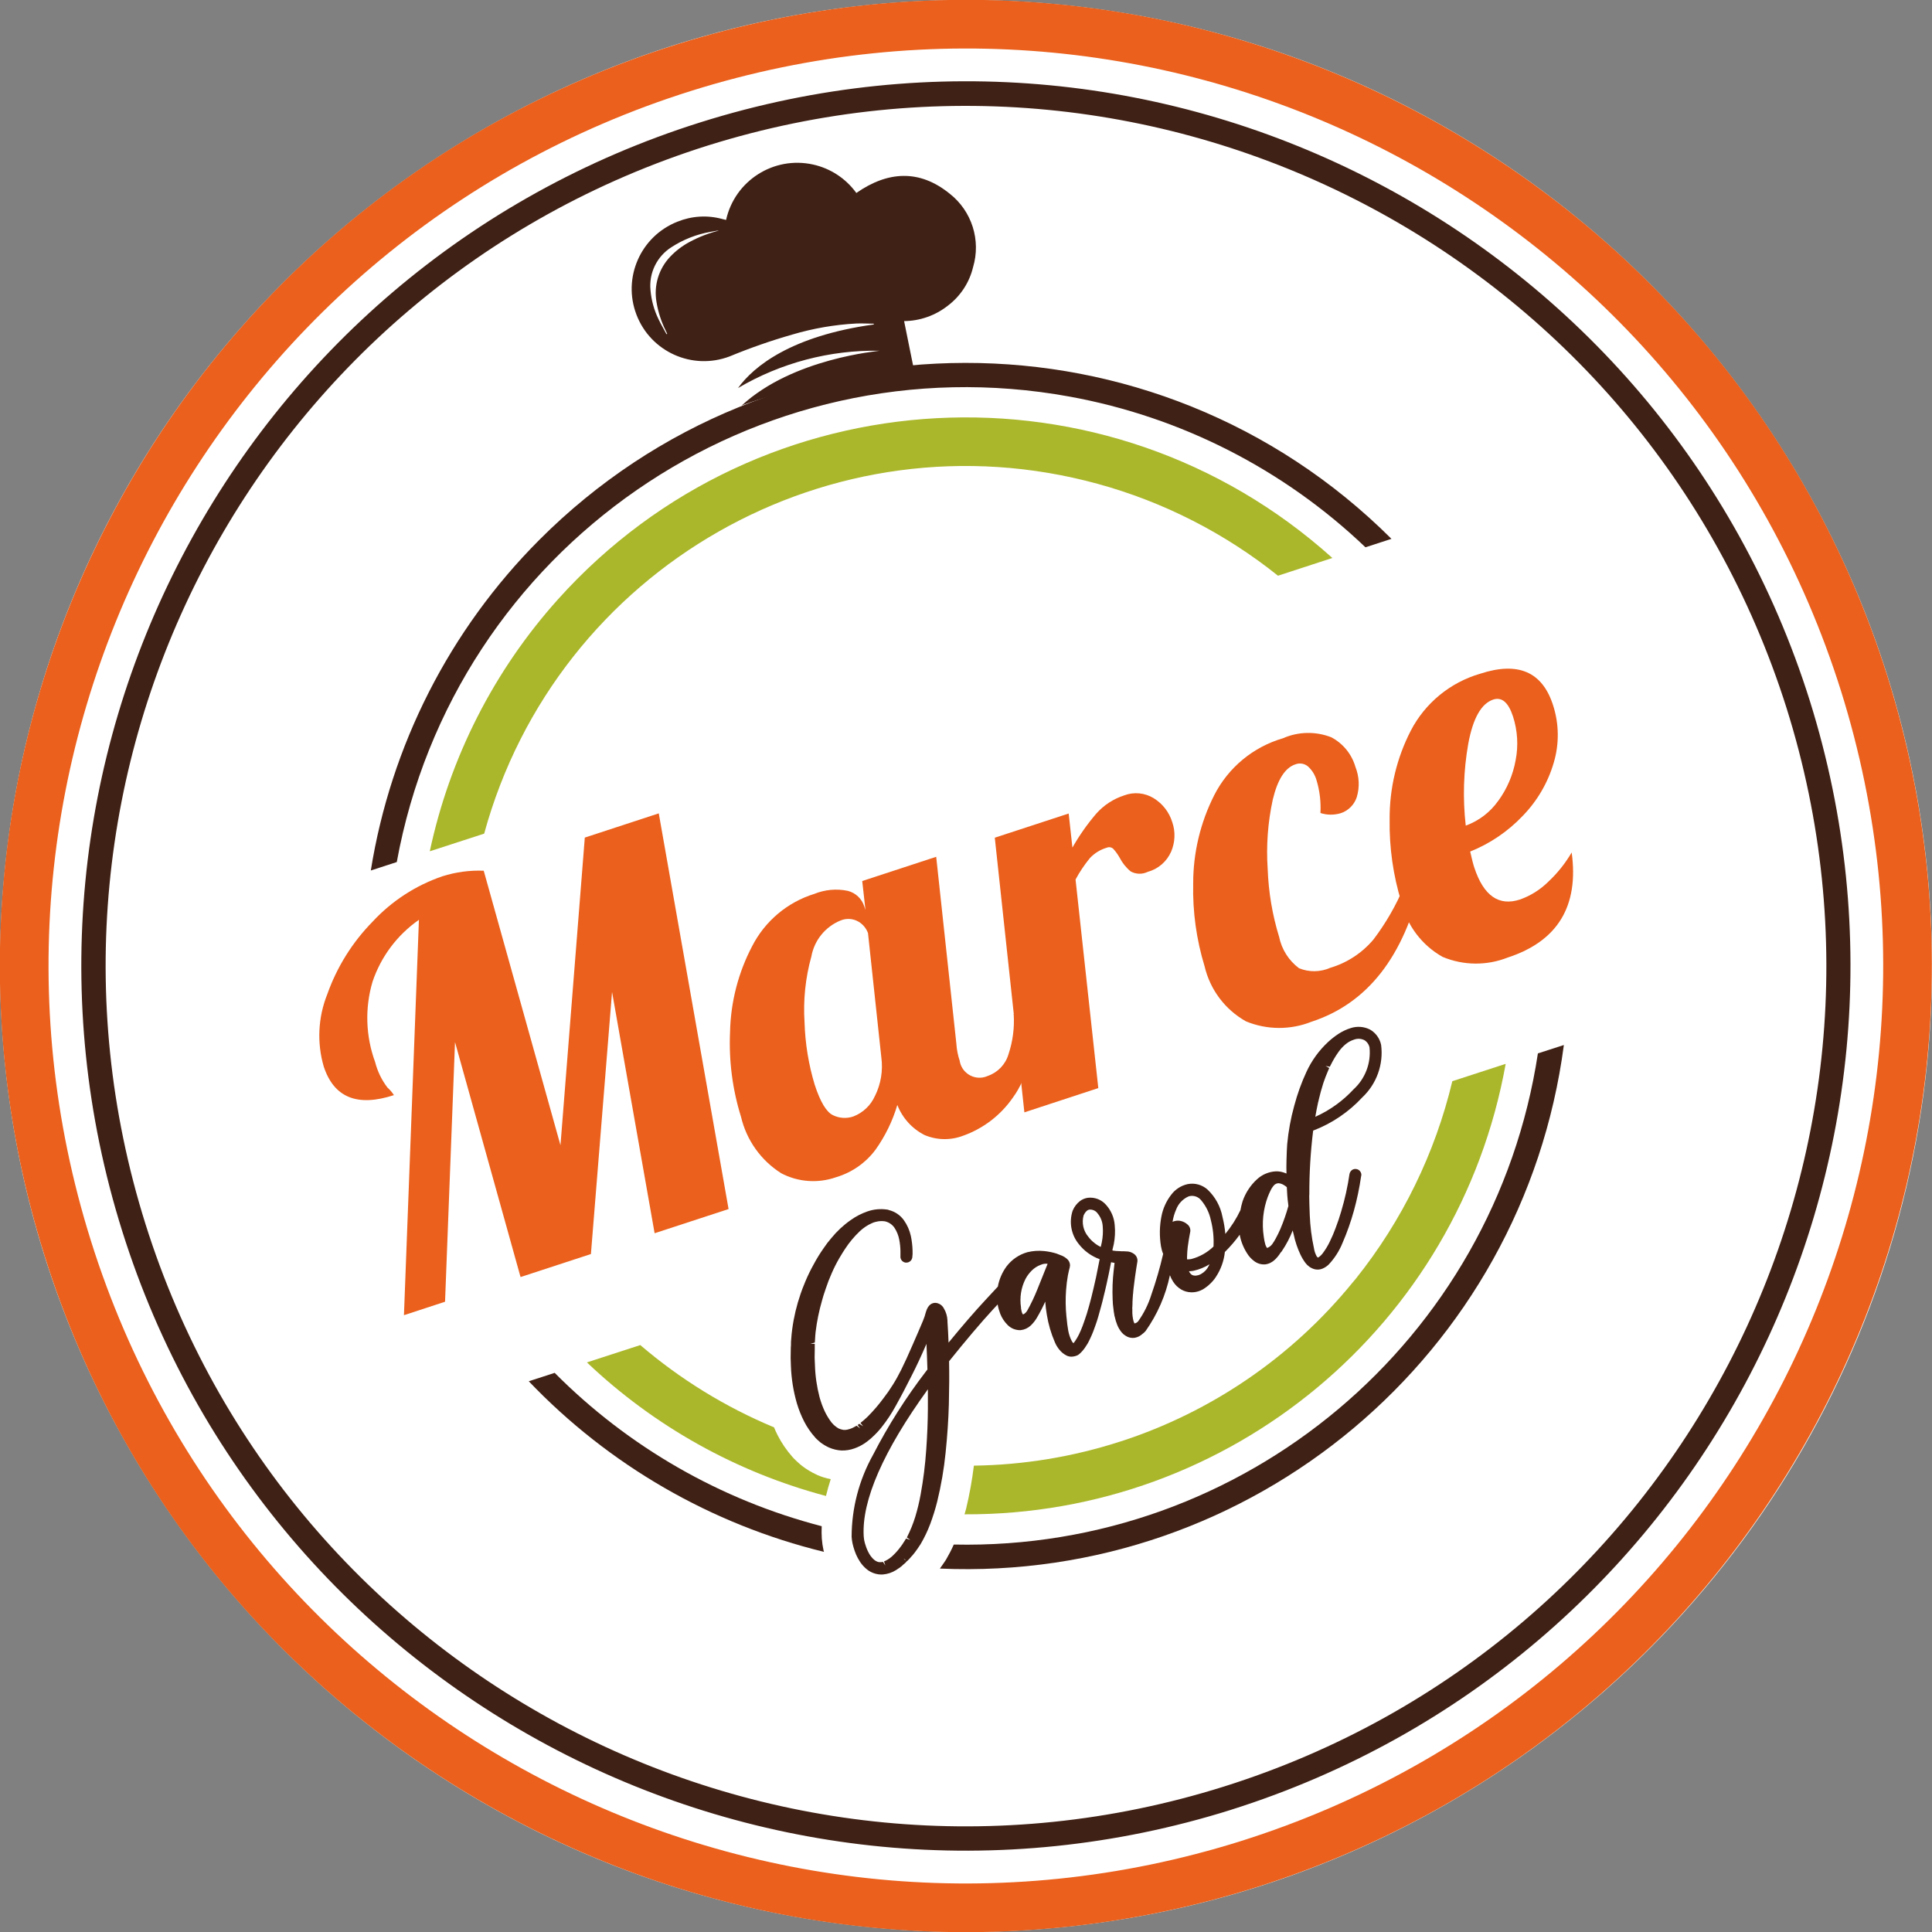 <svg xmlns="http://www.w3.org/2000/svg" xmlns:xlink="http://www.w3.org/1999/xlink" id="Capa_2" data-name="Capa 2" viewBox="0 0 512 512"><rect x="0" y="0" width="512" height="512" fill="#808080" stroke="none"/><defs><style>      .cls-1 {        fill: #aab72b;      }      .cls-1, .cls-2, .cls-3, .cls-4, .cls-5 {        stroke-width: 0px;      }      .cls-6 {        clip-path: url(#clippath);      }      .cls-2 {        fill: none;      }      .cls-3 {        fill: #ea601c;      }      .cls-4 {        fill: #402115;      }      .cls-5 {        fill: #fff;      }    </style><clipPath id="clippath"><rect class="cls-2" x="0" y="0" width="512" height="512"></rect></clipPath></defs><g id="Grupo_19" data-name="Grupo 19"><circle class="cls-5" cx="256" cy="256" r="256"></circle><g class="cls-6"><path id="Trazado_1" data-name="Trazado 1" class="cls-1" d="M128.31,220.92c19.3-70.5,92.09-112,162.58-92.7,17.42,4.77,33.69,13.06,47.79,24.35l14.41-4.7c-59.64-53.64-151.47-48.78-205.12,10.85-17.02,18.92-28.77,41.99-34.07,66.88l14.41-4.68Z"></path><path id="Trazado_2" data-name="Trazado 2" class="cls-4" d="M105.15,228.45c15.19-83.31,95.03-138.53,178.34-123.34,29.46,5.37,56.71,19.25,78.37,39.93l6.89-2.24c-62.45-62.29-163.57-62.15-225.85.3-23.72,23.78-39.33,54.43-44.63,87.59l6.89-2.24Z"></path><path id="Trazado_3" data-name="Trazado 3" class="cls-4" d="M239.59,85.06c.9,4.44,1.77,8.76,2.66,13.15-6.31,1.47-27.45,2.53-45.06,9.01-.2.09-.4.16-.66.27,13.64-12.62,36.49-14.45,36.61-14.54-13.19-.24-26.18,3.19-37.55,9.88,4.16-5.78,14.17-13.82,35.97-16.84v-.21c-1.53-.02-3.06-.1-4.58-.05-5.76.3-11.47,1.29-17.01,2.93-5.63,1.61-11.17,3.54-16.58,5.78-9.88,3.77-20.94-1.17-24.72-11.05-3.75-9.8,1.1-20.79,10.86-24.64,3.77-1.53,7.93-1.79,11.85-.72l1.04.26c2.31-10.42,12.63-17,23.05-14.69,4.62,1.02,8.7,3.7,11.47,7.54,8.28-5.78,16.7-6.34,24.73.18,5.88,4.6,8.34,12.34,6.2,19.5-.98,4.08-3.36,7.69-6.71,10.21-3.3,2.59-7.36,4.02-11.56,4.06M176.65,88.56l.17-.09-.36-.77c-1.2-2.39-2.03-4.95-2.47-7.59-.78-4.35.54-8.82,3.58-12.04,1.51-1.6,3.27-2.94,5.21-3.97,2.44-1.31,5.03-2.31,7.72-2.99-.22,0-.44.01-.65.05-.55.09-1.08.19-1.64.3-3.64.64-7.12,2.01-10.23,4.02-3.88,2.44-6.05,6.87-5.59,11.43.23,2.67.95,5.28,2.13,7.69.64,1.35,1.41,2.65,2.12,3.97"></path><path id="Trazado_4" data-name="Trazado 4" class="cls-3" d="M500.19,179.22C457.79,44.36,314.08-30.59,179.22,11.81,44.36,54.22-30.59,197.92,11.81,332.78c42.4,134.86,186.1,209.81,320.96,167.41,134.75-42.54,209.64-186.12,167.42-320.97M328.91,487.89c-128.07,40.26-264.53-30.91-304.79-158.98C-16.15,200.84,55.03,64.38,183.09,24.11c128.07-40.26,264.53,30.91,304.79,158.98,40.11,128.05-31.01,264.41-158.98,304.8"></path><path id="Trazado_5" data-name="Trazado 5" class="cls-4" d="M326.3,479.6c-123.49,38.82-255.08-29.81-293.9-153.31C-6.42,202.8,62.22,71.22,185.71,32.39c123.49-38.82,255.06,29.81,293.9,153.29,38.67,123.48-29.91,254.96-153.3,293.91M187.63,38.55C67.54,76.31.79,204.27,38.55,324.37c37.76,120.09,165.73,186.84,285.82,149.08,120.09-37.76,186.84-165.72,149.08-285.82C435.57,67.64,307.71.94,187.63,38.55"></path><path id="Trazado_6" data-name="Trazado 6" class="cls-1" d="M216.44,390.81l-.13-.06c-1.32-.61-2.57-1.36-3.72-2.24-.1-.08-.2-.16-.29-.23-.64-.53-1.26-1.1-1.85-1.69-.15-.16-.3-.32-.44-.48-1.57-1.77-2.9-3.73-3.97-5.83-.34-.66-.62-1.34-.92-2.02-12.88-5.37-24.84-12.73-35.44-21.8l-14.14,4.59c17.81,16.93,39.6,29.1,63.35,35.4.36-1.44.76-2.94,1.26-4.46-1.28-.24-2.52-.63-3.71-1.16"></path><path id="Trazado_7" data-name="Trazado 7" class="cls-1" d="M296.94,382c-12.56,4.07-25.65,6.23-38.85,6.41-.47,3.84-1.16,7.65-2.06,11.42-.13.5-.28.99-.42,1.48,70.46.32,130.95-50.04,143.41-119.38l-14.14,4.6c-4.56,19.1-13.29,36.96-25.54,52.3-.29.36-.6.72-.9,1.07-16.02,19.67-37.37,34.29-61.5,42.11"></path><path id="Trazado_8" data-name="Trazado 8" class="cls-4" d="M407.56,279.15c-11.57,76.12-77.82,131.84-154.8,130.17-.59,1.34-1.26,2.64-2,3.91-.06.1-.12.2-.18.29-.47.72-.98,1.44-1.5,2.17,82.75,3.6,154.53-56.63,165.36-138.75l-6.87,2.22Z"></path><path id="Trazado_9" data-name="Trazado 9" class="cls-4" d="M217.79,407.82c-.07-1.12-.08-2.24-.03-3.36-26.81-6.96-51.25-21-70.77-40.64l-6.86,2.23c21.23,22.23,48.37,37.92,78.23,45.21-.04-.16-.09-.29-.13-.46-.21-.98-.36-1.98-.43-2.98"></path><path id="Trazado_10" data-name="Trazado 10" class="cls-4" d="M348.03,299.61c4.95-1.9,9.4-4.91,13-8.8,3.79-3.57,5.65-8.74,4.98-13.9-.35-1.71-1.42-3.19-2.93-4.06-1.59-.81-3.44-.95-5.14-.39-1.15.36-2.24.88-3.25,1.54-.96.63-1.87,1.34-2.71,2.12-2.41,2.23-4.36,4.92-5.74,7.9-1.35,2.9-2.43,5.92-3.25,9.01-.93,3.34-1.55,6.75-1.87,10.19-.07.94-.14,2.41-.19,4.41-.03,1.17-.03,2.3,0,3.37-.25-.11-.51-.2-.75-.28-.67-.22-1.37-.32-2.08-.3-1.86.1-3.63.85-5,2.12-1.72,1.58-3.02,3.57-3.79,5.78-.24.78-.44,1.58-.58,2.38-1.07,2.26-2.42,4.37-4,6.3-.13-1.52-.39-3.03-.76-4.51-.52-2.77-1.91-5.31-3.96-7.24-1.44-1.29-3.4-1.82-5.29-1.44-1.73.39-3.27,1.38-4.33,2.8-1.3,1.68-2.19,3.63-2.59,5.71-.52,2.62-.56,5.31-.13,7.95.12.7.31,1.38.58,2.03-.85,3.67-1.9,7.28-3.14,10.84-.78,2.49-1.94,4.84-3.45,6.97-.25.33-.62.55-1.02.62-.19-.37-.32-.78-.38-1.19-.1-.52-.16-1.04-.18-1.57,0-.17,0-.33,0-.5v-.52s-.02-.3-.02-.32c.01-.12.02-.24.03-.36l.03-.8v-.46c0-.05.03-.36.03-.4,0-.06,0-.13,0-.2.02-.13.02-.26.03-.44l.07-1.01c.03-.1.05-.2.04-.31h0c.03-.19.05-.39.05-.59l.08-.76c.25-2.05.47-3.72.68-5l.33-2.04c.07-.81-.32-1.59-1-2.02-.52-.36-1.13-.57-1.76-.6-.06,0-.13,0-.19,0l-.6-.04h-.68l-.43-.03c-.63,0-1.27-.06-1.9-.15-.02-.06-.04-.12-.07-.17.1-.41.21-.9.36-1.51.33-1.67.42-3.39.25-5.08-.15-1.98-.95-3.86-2.28-5.34-1.2-1.4-3.01-2.1-4.84-1.89-.75.11-1.47.4-2.08.86-.83.64-1.49,1.49-1.9,2.46h0s-.05.09-.06.14h0c-.98,3-.38,6.29,1.59,8.74l.03.04c1.43,1.84,3.35,3.24,5.55,4.03-.31,1.59-.62,3.19-.95,4.76-.4,1.83-.83,3.67-1.28,5.48-.36,1.44-.77,2.86-1.19,4.26-.36,1.08-.7,2.14-1.11,3.22-.28.77-.62,1.52-.96,2.24-.26.52-.55,1.03-.87,1.52-.18.28-.37.54-.58.79-.17-.15-.31-.32-.42-.52-.47-.89-.79-1.85-.97-2.84-.19-1.08-.33-2.17-.42-3.25,0-.04-.05-.48-.06-.52-.23-2.31-.26-4.63-.09-6.95.09-1.32.26-2.63.49-3.93l.31-1.44c.14-.4.22-.81.25-1.23-.02-.67-.33-1.3-.86-1.72-.34-.29-.71-.53-1.11-.72l-.06-.03c-.14-.07-.64-.27-1.55-.61-1.06-.33-2.15-.55-3.25-.66-1.5-.16-3.01-.06-4.47.3-2.2.62-4.15,1.95-5.53,3.77-1.16,1.59-1.95,3.42-2.3,5.35-.76.81-1.81,1.94-3.35,3.61-2.77,2.97-6.03,6.75-9.71,11.23-.04-1.02-.08-1.94-.12-2.73l-.17-2.83c.01-.1.01-.19,0-.29-.05-1.15-.38-2.27-.97-3.25-.45-.84-1.3-1.39-2.25-1.44h0c-.82,0-1.91.42-2.49,2.41-.2.81-.47,1.6-.79,2.37-.72,1.7-1.63,3.85-2.8,6.5-1.04,2.43-2.05,4.62-2.98,6.5-.67,1.33-1.38,2.63-2.17,3.89-.78,1.26-1.62,2.47-2.53,3.64-1.25,1.69-2.63,3.29-4.11,4.79-.63.61-1.28,1.19-1.97,1.73l.72.88-1.03-.65-.43.31.66.91-.93-.72-.26.14-.26.14c-.52.31-1.08.54-1.67.69-.44.13-.91.18-1.37.13-.43-.07-.85-.2-1.24-.38-.39-.23-.75-.49-1.08-.78-.22-.19-.43-.4-.61-.63-.04-.04-.08-.08-.12-.11-.73-.95-1.36-1.98-1.87-3.06-.56-1.21-1.01-2.46-1.36-3.75-.72-2.77-1.13-5.61-1.21-8.47l-.08-1.85v-.36c0-.65,0-1.3.03-1.95v-.46c.02-.34.02-.68,0-1.01h-1.13l1.16-.33c0-.2,0-.4.04-.72.03-.69.08-1.41.16-2.11.34-2.81.91-5.59,1.7-8.31.18-.72.49-1.72.96-3.07.47-1.44,1.02-2.86,1.64-4.24.59-1.35,1.25-2.66,1.99-3.93.68-1.15,1.2-1.98,1.53-2.46,1.1-1.69,2.4-3.24,3.86-4.63.95-.9,2.05-1.64,3.25-2.17,1.08-.48,2.27-.65,3.44-.48,1.03.23,1.93.84,2.53,1.71.61.94,1.04,1.99,1.25,3.09.2,1.01.31,2.03.33,3.05v1.3c-.06.48.09.96.42,1.31.24.24.55.41.89.47.25.03.5,0,.74-.06.55-.18.97-.64,1.08-1.21.09-.66.12-1.33.08-1.99-.04-1.27-.19-2.54-.45-3.78-.33-1.5-.95-2.91-1.83-4.16-.96-1.36-2.39-2.33-4.01-2.72-.15-.08-.32-.13-.49-.13-1.73-.25-3.49-.09-5.14.48-1.6.55-3.11,1.33-4.49,2.32-1.93,1.35-3.66,2.97-5.14,4.79-.73.84-1.4,1.72-2.02,2.65-.95,1.35-1.82,2.76-2.6,4.22-.83,1.48-1.58,3.01-2.23,4.57-.61,1.47-1.05,2.6-1.28,3.33-1.04,3.02-1.79,6.15-2.21,9.32-.11.84-.21,1.65-.25,2.43-.02.2-.04.4-.05.6l-.03.36v.36c0,.36,0,.72-.05,1.21l-.04,2.71.07,2.11c.12,3.36.65,6.69,1.59,9.92.49,1.64,1.13,3.23,1.9,4.75.79,1.55,1.78,2.98,2.94,4.27.04.05.08.1.12.15.29.3.72.69,1.29,1.17.71.53,1.47.99,2.27,1.35,1.04.45,2.16.72,3.29.78,1.16.03,2.32-.15,3.42-.55.98-.34,1.91-.81,2.77-1.39l.36-.26.25-.18.92-.74c.18-.15.36-.31.52-.48.83-.76,1.61-1.59,2.32-2.47,1.42-1.78,2.69-3.68,3.78-5.68.75-1.35,1.49-2.71,2.19-4.05l2.1-4.1c1.28-2.5,2.58-5.3,3.89-8.35l.02.4c.08,1.81.17,3.95.24,6.38l-.39.51c-5.32,6.93-10.01,14.32-14.01,22.09-3.71,6.64-5.67,14.12-5.69,21.73.04.61.12,1.21.25,1.81.15.65.33,1.28.55,1.91.23.67.51,1.33.85,1.95.34.64.74,1.25,1.21,1.81.47.55,1.01,1.05,1.6,1.47.8.54,1.71.88,2.66,1.01.24.03.48.05.72.05.17,0,.36,0,.51-.02,1.21-.11,2.37-.5,3.4-1.14.16-.09.31-.2.64-.43.1-.05.19-.11.27-.17l.61-.47.38-.36c.16-.12.32-.25.47-.39l.29-.28c.09-.1.17-.2.24-.31l.05.04s.2-.21.23-.25l.21-.21.34-.36c.14-.15.27-.3.39-.46.03-.02.21-.2.22-.22.22-.26.44-.53.64-.79.54-.69,1.03-1.44,1.56-2.25.99-1.69,1.84-3.46,2.53-5.29.73-1.95,1.35-3.94,1.86-5.96,1.04-4.27,1.79-8.6,2.23-12.98.46-4.48.75-8.8.86-12.85.11-4.33.13-7.98.06-11.2,0-.06,0-.11,0-.17,4.45-5.55,8.37-10.17,11.64-13.73l1.23-1.32c.15.86.39,1.7.7,2.51.44,1.1,1.1,2.09,1.94,2.93h0c.9.91,2.14,1.41,3.42,1.37h.03c1-.11,1.94-.54,2.68-1.23.62-.59,1.16-1.27,1.6-2.01.83-1.4,1.58-2.85,2.24-4.33.09,1.2.23,2.4.44,3.58.4,2.46,1.11,4.87,2.1,7.16.29.71.69,1.38,1.18,1.98.53.68,1.22,1.23,1.99,1.61.39.18.82.27,1.25.27.6-.02,1.19-.17,1.72-.44.29-.2.57-.43.81-.69.24-.24.46-.49.66-.75.09-.13.16-.22.18-.24.07-.07.13-.15.18-.24.24-.36.49-.72.7-1.08.27-.48.52-.98.72-1.42.26-.53.47-1.04.75-1.73l.22-.59c.17-.45.33-.9.48-1.33.27-.75.51-1.51.72-2.27l.69-2.48c.26-.93.5-1.86.7-2.76.26-1,.49-2.02.72-3.03.18-.79.36-1.6.52-2.4l.19-.91c.19-.9.36-1.78.53-2.67.31.05.6.14.92.17-.08.57-.16,1.3-.25,2.17-.12,1.05-.22,2.25-.27,3.59s-.04,2.74.02,4.18c0,0,.03.27.03.29,0,.25,0,.48.04.82l.12,1.03c.02.27.05.54.12.97l.07.38.02.1c0,.09.02.17.04.26h0c.01.17.05.33.11.48.15.73.37,1.45.65,2.15.29.73.7,1.41,1.19,2.01.29.35.63.64,1.02.87.57.39,1.24.59,1.93.59.38,0,.76-.06,1.12-.2.37-.12.72-.3,1.03-.54.27-.2.48-.36.8-.64.04-.04.39-.4.43-.44,3.14-4.44,5.34-9.48,6.45-14.81.22.61.51,1.19.86,1.73.11.18.23.34.36.5.04.06.08.11.13.16.14.17.28.34.44.49.38.36.79.67,1.24.94.79.45,1.68.7,2.59.72h.21c.37,0,.74-.03,1.11-.11.85-.17,1.65-.52,2.36-1.03.56-.38,1.09-.82,1.56-1.31.35-.35.68-.72.98-1.12.13-.17.25-.34.36-.53,1.3-1.97,2.11-4.23,2.36-6.58,1.43-1.42,2.75-2.95,3.93-4.58.33,1.77,1,3.45,1.98,4.97.48.77,1.09,1.44,1.81,1.98.84.67,1.91.99,2.98.91,1-.13,1.92-.6,2.63-1.31.55-.54,1.04-1.15,1.44-1.81.14-.12.27-.27.36-.43,1.15-1.7,2.11-3.53,2.85-5.45.03.09.05.19.05.21l.21.84c.38,1.84.98,3.63,1.78,5.33.37.79.82,1.54,1.34,2.24.6.8,1.44,1.39,2.41,1.66.27.06.55.1.82.1.45,0,.9-.09,1.32-.27.56-.24,1.07-.57,1.52-.98,1.61-1.68,2.88-3.65,3.75-5.81,1.21-2.77,2.21-5.63,3.02-8.54.82-2.98,1.46-6.01,1.9-9.07.15-.44.08-.92-.2-1.3-.25-.4-.68-.65-1.15-.69-.39-.04-.77.06-1.08.29-.33.26-.56.63-.64,1.05-.21,1.51-.51,3.11-.92,5.01-.36,1.62-.79,3.25-1.26,4.84-.44,1.49-.92,2.97-1.49,4.44-.46,1.26-.99,2.5-1.59,3.71-.46.95-1,1.86-1.63,2.72-.37.57-.85,1.05-1.42,1.42-.16-.06-.3-.18-.38-.33-.36-.66-.61-1.38-.72-2.12-.64-2.92-1.01-5.88-1.12-8.86-.09-2.17-.13-3.92-.14-5.03.02-.16.03-.31.03-.47-.02-5.62.32-11.24,1.01-16.82M336.02,317.08c.17-.47.37-.92.59-1.37.25-.58.59-1.12,1-1.59.31-.34.75-.54,1.21-.55h.03c.46.05.9.19,1.3.43.31.17.6.38.87.61.04.69.08,1.36.11,2.02s.15,1.65.31,2.95c-.58,2.09-1.29,4.14-2.14,6.14-.36.84-.76,1.64-1.23,2.51-.27.51-.57,1-.91,1.47-.34.47-.82.83-1.37,1.03-.27-.36-.45-.78-.54-1.22-.14-.52-.24-1.04-.31-1.58,0-.07,0-.13-.03-.2-.55-3.59-.17-7.26,1.1-10.66M352.41,282.71c.07-.12.12-.23.24-.47.62-1.25,1.33-2.45,2.15-3.58.53-.74,1.16-1.4,1.86-1.98.65-.53,1.4-.93,2.2-1.18.88-.32,1.86-.27,2.7.14.71.43,1.21,1.14,1.38,1.96.42,4.16-1.15,8.27-4.24,11.09-2.85,3.08-6.3,5.56-10.13,7.27.22-1.33.48-2.62.75-3.86,0-.04.07-.24.08-.28l.14-.63s.07-.27.08-.3c.07-.31.14-.62.31-1.24.03-.11.06-.22.13-.48l.6-2.02.09-.28c.36-1.05.72-2,1.14-2.96.07-.2.15-.4.25-.59l.13-.28-.98-.57,1.13.24ZM314.58,333.69v-.61c.02-.95.09-1.82.18-2.6l.31-2.12c.13-.63.21-1.11.25-1.38l.12-.62c.09-.72-.2-1.43-.76-1.88-.46-.41-1.01-.71-1.61-.87-.59-.17-1.22-.17-1.81,0-.18.04-.36.11-.52.2.17-1.12.48-2.21.94-3.25.59-1.58,1.79-2.84,3.33-3.51l.33-.08c1.14-.21,2.31.24,3.02,1.16,1.26,1.51,2.13,3.3,2.53,5.22.59,2.28.83,4.65.7,7-1.65,1.59-3.67,2.73-5.89,3.31-.37.07-.75.1-1.13.08M315.1,336.89c.4-.01.8-.05,1.19-.12,1.5-.33,2.94-.91,4.24-1.72-.05.12-.11.25-.17.36-.43.91-1.12,1.67-1.99,2.17-.39.24-.82.39-1.28.45-.39.07-.79.02-1.15-.14-.3-.18-.54-.43-.72-.72-.03-.1-.07-.19-.13-.28M290.8,321.47c.87,1.01,1.38,2.28,1.44,3.61.11,1.39.02,2.78-.25,4.15-.06.27-.17.76-.28,1.22-.6-.28-1.16-.63-1.67-1.05-.61-.47-1.16-1.02-1.62-1.64-1.33-1.57-1.8-3.7-1.25-5.68.66-1.38,1.32-1.49,1.53-1.52.81-.07,1.61.27,2.11.91M271.13,348.31c-.09-.03-.1-.05-.12-.08l-.03-.06c-.13-.24-.23-.5-.27-.77-.04-.2-.08-.39-.13-.65.01-.08.01-.16,0-.25-.2-1.29-.2-2.6,0-3.89.2-1.28.6-2.52,1.19-3.68.43-.82.99-1.56,1.64-2.21.69-.69,1.52-1.22,2.44-1.55.56-.25,1.18-.33,1.78-.25l-2.7,6.73c-.79,1.98-1.7,3.9-2.74,5.75-.18.29-.42.54-.7.74-.1.1-.23.15-.36.17M241.2,408.08l-1.08-.36s-.18.3-.2.33l-.8,1.25-.26.36-.19.25c-.57.79-1.21,1.52-1.91,2.2-.62.63-1.34,1.14-2.13,1.53-.12.06-.24.11-.36.15l.36,1.08h0l-.65-.97c-.14.04-.26.06-.27.07-.27,0-.53.03-.68.02-.19-.02-.38-.07-.56-.14-.26-.1-.5-.25-.72-.42-.28-.22-.53-.47-.75-.75-.23-.26-.43-.54-.6-.84-.2-.34-.38-.69-.54-1.05-.17-.37-.31-.75-.43-1.14-.12-.34-.23-.7-.31-1.05-.08-.31-.14-.62-.17-.94l-.06-.59c-.53-9.46,5.19-22.54,17.01-38.9v5.13c-.02,3.48-.17,7.15-.44,10.92-.27,3.95-.76,7.89-1.47,11.79-.36,1.99-.83,3.95-1.41,5.88-.58,1.91-1.34,3.77-2.25,5.55l.89.63ZM239.7,413.31l-.2-.28.66.52-.46-.24Z"></path><path id="Trazado_11" data-name="Trazado 11" class="cls-3" d="M111.03,243.75c-5.77,4.02-10.09,9.79-12.32,16.46-2.05,6.97-1.8,14.42.7,21.24.62,2.45,1.73,4.75,3.27,6.77.66.58,1.24,1.26,1.71,2-9.71,3.18-15.92.64-18.61-7.62-1.82-6.28-1.49-12.99.93-19.06,2.56-7.25,6.67-13.84,12.06-19.32,5.07-5.46,11.41-9.58,18.45-11.99,3.54-1.12,7.25-1.63,10.97-1.48l20.34,72.75,6.45-81.53,19.6-6.42,18.5,104.86-19.6,6.41-11.28-63.96-5.6,69.47-18.65,6.1-17.37-62.28-2.64,68.82-10.89,3.57,3.97-104.8Z"></path><path id="Trazado_12" data-name="Trazado 12" class="cls-3" d="M206.99,310.9c-5.35-3.4-9.15-8.75-10.61-14.92-2.27-7.27-3.25-14.87-2.91-22.48.17-7.92,2.16-15.69,5.83-22.7,3.39-6.66,9.33-11.68,16.47-13.9,2.83-1.15,5.93-1.44,8.92-.81,2.07.53,3.72,2.1,4.36,4.14l.31.95-.86-7.7,19.6-6.42,5.34,49.49c.09,1.54.39,3.07.88,4.54.44,2.91,3.16,4.9,6.06,4.46.5-.08.98-.22,1.43-.43,2.62-.92,4.65-3.04,5.44-5.7,1.15-3.44,1.63-7.08,1.39-10.7l5.71-1.87c-.15,10.9-2.13,18.91-5.93,24.02-3.22,4.67-7.84,8.21-13.19,10.11-3.31,1.26-6.98,1.19-10.23-.19-3.3-1.68-5.86-4.52-7.2-7.97-1.26,4.27-3.23,8.3-5.82,11.92-2.59,3.45-6.23,5.99-10.37,7.22-4.82,1.71-10.15,1.32-14.67-1.08M231.87,290.46c1.58-3.18,2.17-6.76,1.69-10.27l-3.53-32.9c-.46-1.27-1.34-2.34-2.5-3.03-1.45-.85-3.22-.97-4.78-.32-4.04,1.65-6.95,5.24-7.73,9.53-1.58,5.68-2.19,11.59-1.81,17.47.17,5.6,1.07,11.16,2.69,16.52,1.48,4.54,3.09,7.23,4.83,8.07,1.7.84,3.67.96,5.45.33,2.54-.99,4.58-2.93,5.69-5.42"></path><path id="Trazado_13" data-name="Trazado 13" class="cls-3" d="M263.63,222l19.58-6.41.99,9.03c1.82-3.2,3.93-6.21,6.32-9,1.99-2.24,4.54-3.91,7.39-4.83,2.59-.98,5.49-.7,7.85.75,2.36,1.46,4.1,3.72,4.91,6.37.87,2.54.75,5.32-.31,7.79-1.16,2.64-3.45,4.61-6.23,5.36-1.43.69-3.09.64-4.48-.12-1.22-1-2.21-2.24-2.93-3.64-.47-.83-1.02-1.61-1.66-2.32-.46-.46-1.16-.59-1.76-.33-1.7.5-3.24,1.44-4.46,2.74-1.45,1.77-2.73,3.67-3.81,5.69l6.03,55.27-19.59,6.43-7.84-72.78Z"></path><path id="Trazado_14" data-name="Trazado 14" class="cls-3" d="M330.18,270.66c-5.53-3.11-9.5-8.4-10.95-14.58-2.17-7.1-3.19-14.49-3.02-21.91-.02-8.15,1.9-16.18,5.58-23.45,3.73-7.32,10.31-12.77,18.2-15.07,4.06-1.79,8.66-1.88,12.8-.27,3.12,1.64,5.43,4.47,6.41,7.85,1.02,2.56,1.15,5.38.36,8.02-.67,2.04-2.28,3.64-4.33,4.28-1.73.5-3.58.48-5.3-.07.16-2.89-.17-5.79-1-8.57-.39-1.45-1.18-2.76-2.29-3.77-.93-.79-2.21-1-3.35-.56-2.72.89-4.72,4.01-5.99,9.34-1.31,6.03-1.77,12.22-1.35,18.38.22,6.11,1.23,12.16,3.03,18,.68,3.32,2.56,6.28,5.27,8.31,2.65,1.09,5.63,1.05,8.26-.1,4.48-1.33,8.47-3.94,11.48-7.52,3.29-4.34,6.02-9.08,8.11-14.11l4.63-1.51c-4.58,20.09-14.31,32.56-29.19,37.43-5.59,2.22-11.81,2.18-17.37-.12"></path><path id="Trazado_15" data-name="Trazado 15" class="cls-3" d="M382.31,253.59c-5.53-3.11-9.5-8.4-10.95-14.57-2.17-7.09-3.21-14.48-3.09-21.89-.06-8.15,1.86-16.2,5.58-23.45,3.8-7.36,10.47-12.83,18.42-15.14,9.98-3.27,16.39-.54,19.25,8.17,1.66,5,1.74,10.39.23,15.44-1.55,5.29-4.37,10.11-8.21,14.06-3.91,4.12-8.66,7.35-13.93,9.46.47,2.06.82,3.45,1.07,4.17,2.46,7.54,6.51,10.38,12.13,8.54,2.82-1,5.38-2.61,7.5-4.71,2.43-2.27,4.52-4.89,6.2-7.76,1.94,14.23-3.71,23.52-16.96,27.85-5.55,2.19-11.73,2.13-17.23-.17M397.05,212.24c2.34-3.2,3.91-6.88,4.61-10.78.76-3.86.51-7.85-.7-11.6-1.22-3.72-2.96-5.21-5.23-4.47-3.17,1.04-5.38,4.95-6.63,11.74-1.26,7.16-1.48,14.46-.66,21.67,3.48-1.26,6.49-3.56,8.62-6.59"></path></g></g></svg>